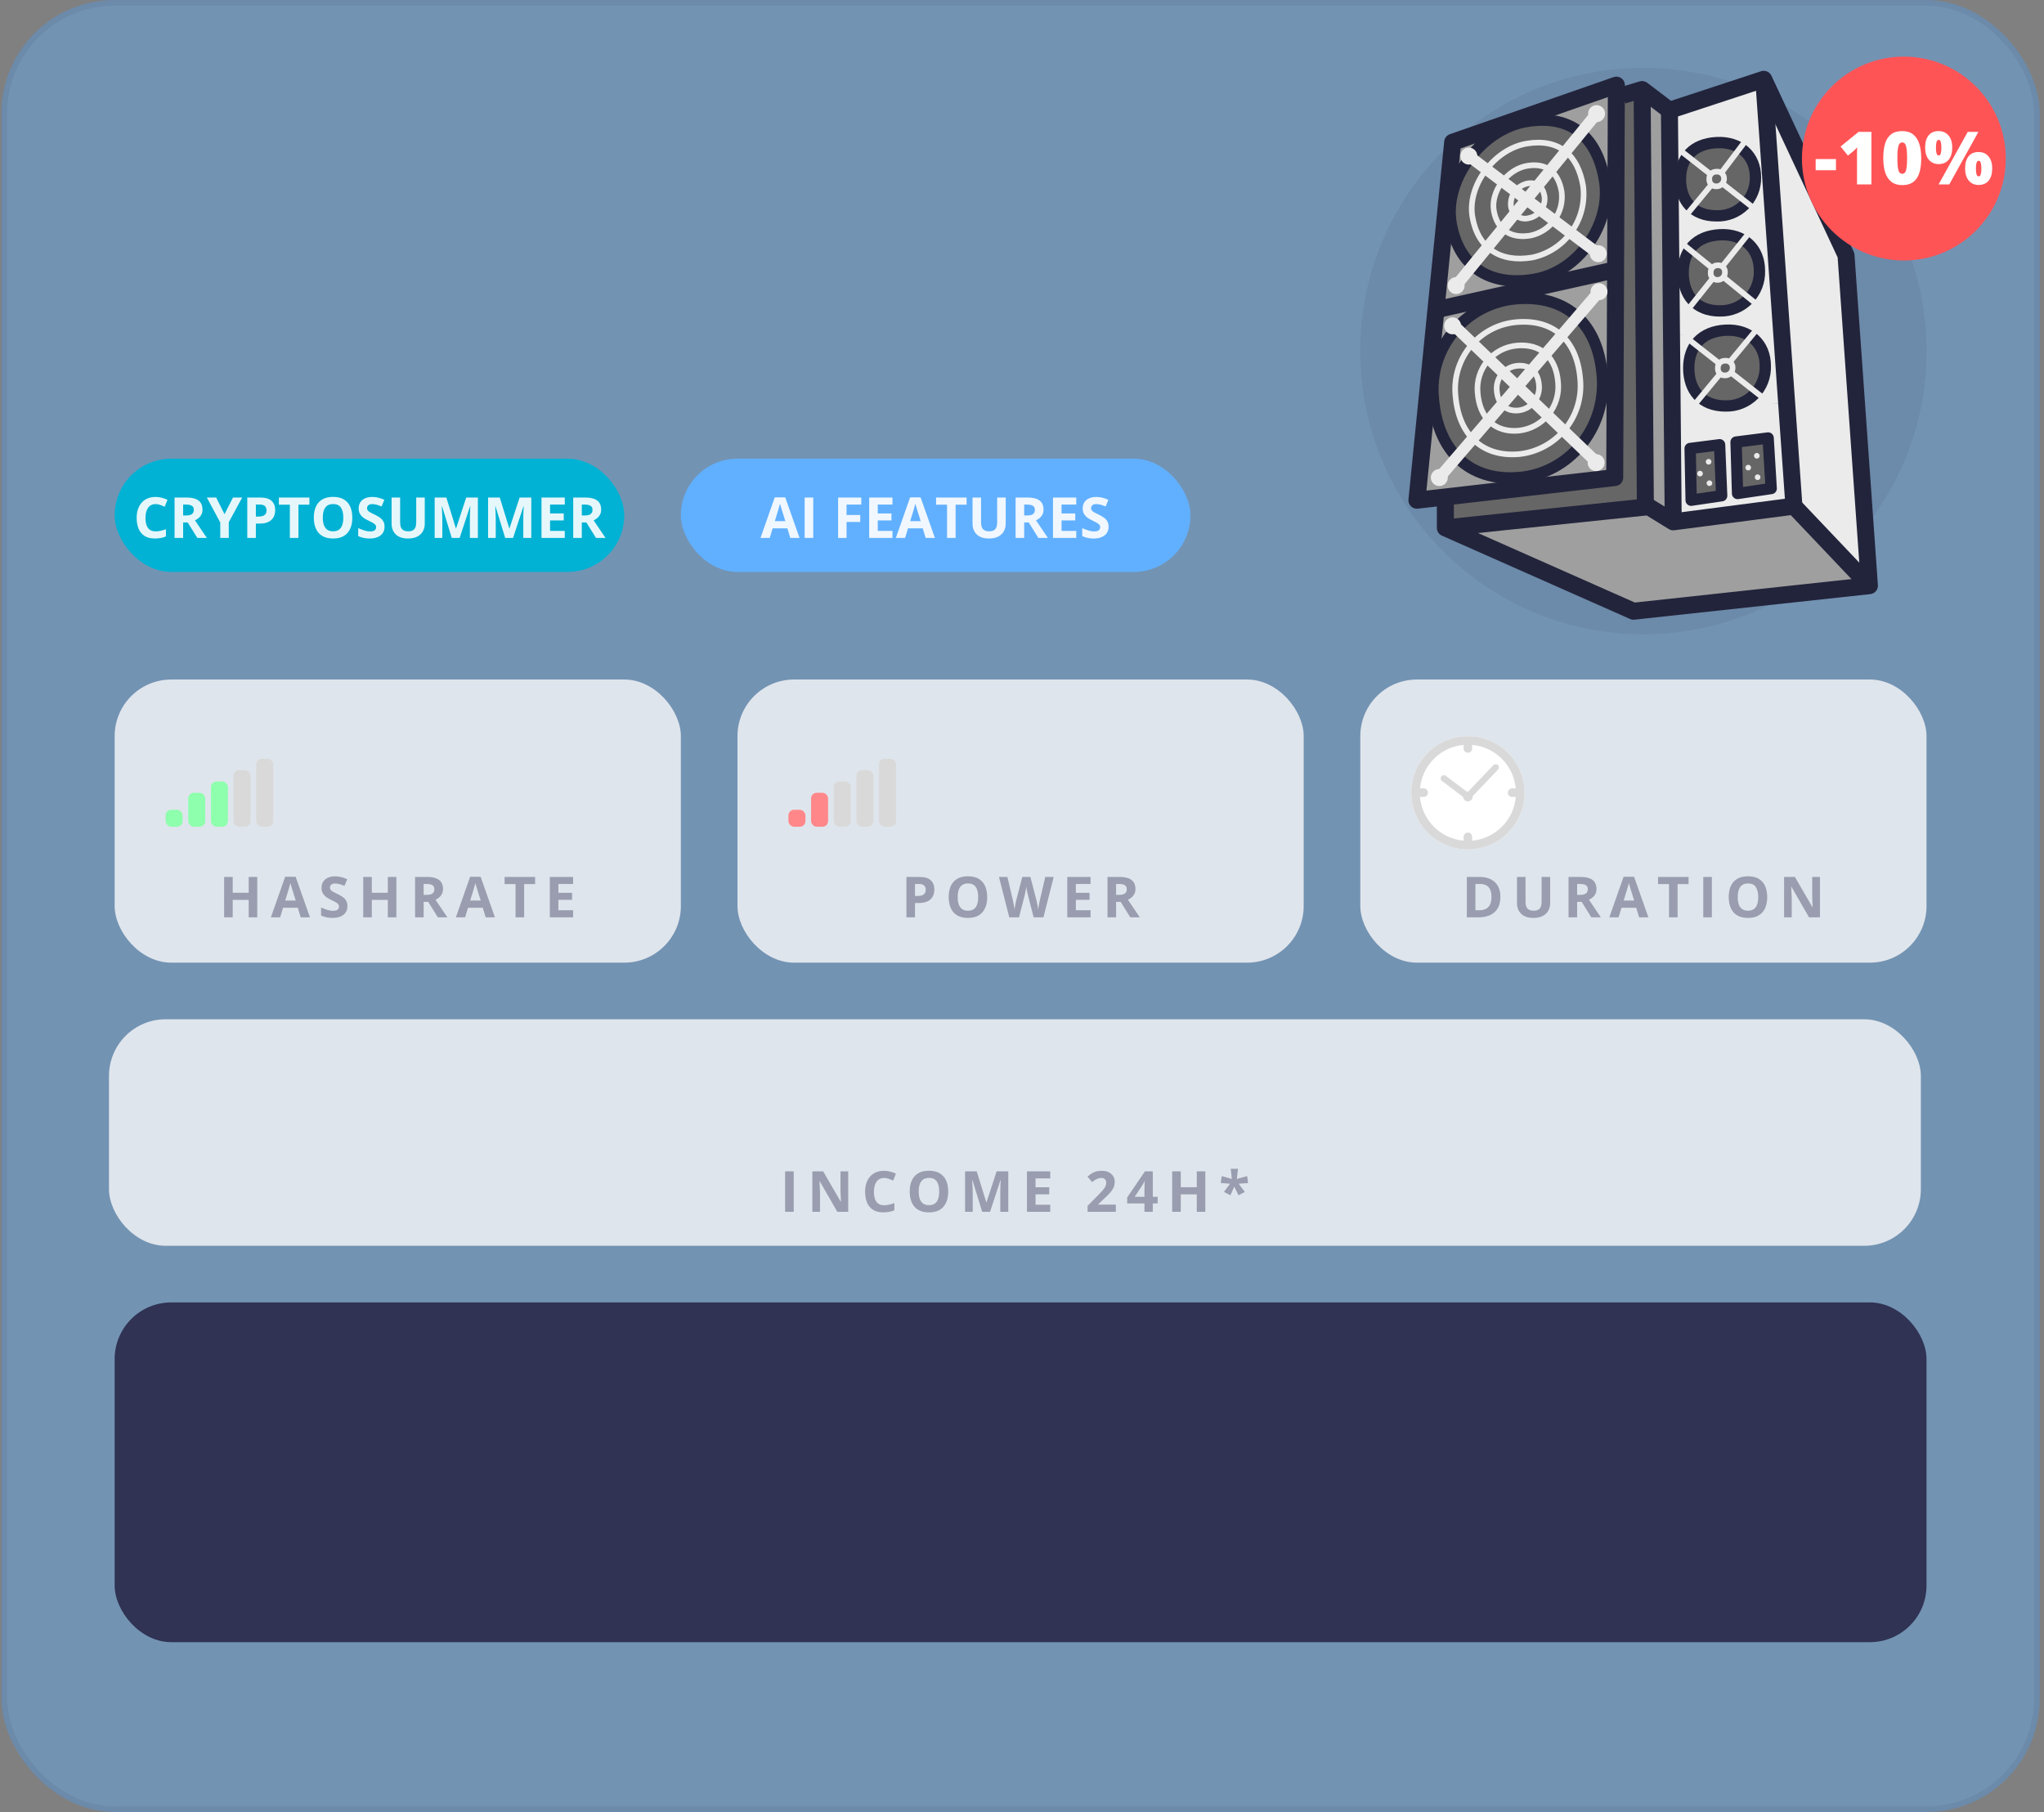 <?xml version="1.0" encoding="UTF-8"?> <svg xmlns="http://www.w3.org/2000/svg" width="361" height="320" viewBox="0 0 361 320" fill="none"><rect x="0" y="0" width="361" height="320" fill="#808080" stroke="none"/><g clip-path="url(#clip0_5241_281819)"><rect x="0.25" width="360" height="320" rx="20" fill="#61B0FF" fill-opacity="0.4"></rect><rect x="20.25" y="81" width="90" height="20" rx="10" fill="#01B2D4"></rect><path d="M27.486 89.019C27.197 89.019 26.939 89.076 26.715 89.189C26.494 89.3 26.306 89.461 26.153 89.673C26.004 89.884 25.89 90.14 25.811 90.439C25.733 90.739 25.694 91.076 25.694 91.45C25.694 91.955 25.756 92.386 25.88 92.744C26.007 93.099 26.202 93.371 26.466 93.56C26.73 93.745 27.07 93.838 27.486 93.838C27.776 93.838 28.066 93.805 28.355 93.74C28.648 93.675 28.966 93.582 29.308 93.462V94.731C28.992 94.862 28.681 94.954 28.375 95.01C28.069 95.068 27.726 95.098 27.345 95.098C26.609 95.098 26.004 94.946 25.528 94.644C25.056 94.338 24.706 93.911 24.479 93.364C24.251 92.814 24.137 92.173 24.137 91.44C24.137 90.9 24.21 90.405 24.356 89.956C24.503 89.507 24.718 89.118 25.001 88.789C25.284 88.46 25.634 88.206 26.051 88.027C26.467 87.848 26.946 87.759 27.486 87.759C27.841 87.759 28.196 87.804 28.551 87.895C28.909 87.983 29.251 88.106 29.576 88.262L29.088 89.492C28.821 89.365 28.552 89.255 28.282 89.16C28.012 89.066 27.747 89.019 27.486 89.019ZM32.911 87.861C33.559 87.861 34.093 87.939 34.513 88.096C34.936 88.252 35.25 88.488 35.455 88.804C35.66 89.12 35.763 89.518 35.763 90C35.763 90.326 35.701 90.61 35.577 90.855C35.453 91.099 35.291 91.305 35.089 91.475C34.887 91.644 34.669 91.782 34.435 91.89L36.534 95H34.855L33.15 92.261H32.345V95H30.831V87.861H32.911ZM32.804 89.102H32.345V91.03H32.833C33.334 91.03 33.692 90.947 33.907 90.781C34.125 90.612 34.234 90.365 34.234 90.039C34.234 89.701 34.117 89.46 33.883 89.316C33.652 89.173 33.292 89.102 32.804 89.102ZM39.654 90.801L41.144 87.861H42.774L40.406 92.222V95H38.902V92.27L36.534 87.861H38.175L39.654 90.801ZM45.953 87.861C46.874 87.861 47.547 88.06 47.97 88.457C48.393 88.851 48.605 89.394 48.605 90.088C48.605 90.4 48.557 90.7 48.463 90.986C48.368 91.269 48.214 91.522 47.999 91.743C47.787 91.965 47.504 92.14 47.149 92.27C46.795 92.397 46.357 92.461 45.836 92.461H45.187V95H43.673V87.861H45.953ZM45.875 89.102H45.187V91.221H45.685C45.968 91.221 46.214 91.183 46.422 91.108C46.63 91.034 46.791 90.916 46.905 90.757C47.019 90.597 47.076 90.392 47.076 90.142C47.076 89.79 46.978 89.53 46.783 89.36C46.588 89.188 46.285 89.102 45.875 89.102ZM52.706 95H51.192V89.121H49.254V87.861H54.645V89.121H52.706V95ZM62.223 91.421C62.223 91.971 62.154 92.472 62.018 92.925C61.881 93.374 61.672 93.761 61.393 94.087C61.116 94.412 60.764 94.663 60.338 94.839C59.911 95.011 59.407 95.098 58.824 95.098C58.242 95.098 57.737 95.011 57.31 94.839C56.884 94.663 56.531 94.412 56.251 94.087C55.974 93.761 55.768 93.372 55.631 92.92C55.494 92.467 55.426 91.965 55.426 91.411C55.426 90.672 55.546 90.029 55.787 89.482C56.031 88.932 56.406 88.506 56.91 88.203C57.415 87.9 58.056 87.749 58.834 87.749C59.609 87.749 60.245 87.9 60.743 88.203C61.245 88.506 61.616 88.932 61.856 89.482C62.101 90.033 62.223 90.679 62.223 91.421ZM57.013 91.421C57.013 91.919 57.075 92.349 57.198 92.71C57.325 93.068 57.522 93.345 57.789 93.54C58.056 93.732 58.401 93.828 58.824 93.828C59.254 93.828 59.602 93.732 59.869 93.54C60.136 93.345 60.33 93.068 60.45 92.71C60.574 92.349 60.636 91.919 60.636 91.421C60.636 90.672 60.496 90.083 60.216 89.653C59.936 89.224 59.475 89.009 58.834 89.009C58.408 89.009 58.059 89.106 57.789 89.302C57.522 89.494 57.325 89.77 57.198 90.132C57.075 90.49 57.013 90.92 57.013 91.421ZM67.916 93.018C67.916 93.441 67.814 93.809 67.608 94.121C67.403 94.434 67.104 94.674 66.71 94.844C66.319 95.013 65.844 95.098 65.284 95.098C65.037 95.098 64.794 95.081 64.557 95.049C64.322 95.016 64.096 94.969 63.878 94.907C63.663 94.842 63.458 94.762 63.263 94.668V93.262C63.601 93.412 63.953 93.546 64.317 93.667C64.682 93.787 65.043 93.848 65.401 93.848C65.649 93.848 65.847 93.815 65.997 93.75C66.15 93.685 66.261 93.595 66.329 93.481C66.397 93.368 66.432 93.237 66.432 93.091C66.432 92.912 66.371 92.759 66.251 92.632C66.13 92.505 65.965 92.386 65.753 92.275C65.545 92.165 65.309 92.046 65.045 91.919C64.879 91.841 64.698 91.746 64.503 91.636C64.308 91.522 64.122 91.383 63.946 91.221C63.77 91.058 63.626 90.861 63.512 90.63C63.401 90.395 63.346 90.116 63.346 89.79C63.346 89.364 63.443 88.999 63.639 88.696C63.834 88.394 64.112 88.162 64.474 88.003C64.838 87.84 65.268 87.759 65.763 87.759C66.134 87.759 66.487 87.803 66.822 87.891C67.161 87.975 67.514 88.099 67.882 88.262L67.394 89.439C67.065 89.305 66.77 89.203 66.51 89.131C66.249 89.056 65.984 89.019 65.714 89.019C65.525 89.019 65.364 89.049 65.231 89.111C65.097 89.17 64.996 89.255 64.928 89.365C64.859 89.473 64.825 89.598 64.825 89.741C64.825 89.91 64.874 90.054 64.972 90.171C65.073 90.285 65.222 90.395 65.421 90.503C65.623 90.61 65.873 90.736 66.173 90.879C66.537 91.051 66.848 91.232 67.106 91.421C67.366 91.606 67.566 91.826 67.706 92.08C67.846 92.331 67.916 92.643 67.916 93.018ZM75.02 87.861V92.481C75.02 92.972 74.912 93.416 74.693 93.814C74.478 94.207 74.151 94.52 73.712 94.751C73.276 94.982 72.726 95.098 72.061 95.098C71.118 95.098 70.398 94.857 69.903 94.375C69.409 93.893 69.161 93.255 69.161 92.461V87.861H70.67V92.231C70.67 92.821 70.79 93.234 71.031 93.472C71.272 93.709 71.629 93.828 72.101 93.828C72.433 93.828 72.701 93.771 72.906 93.657C73.115 93.543 73.268 93.368 73.365 93.13C73.463 92.892 73.512 92.59 73.512 92.222V87.861H75.02ZM79.791 95L78.072 89.399H78.028C78.035 89.533 78.045 89.735 78.058 90.005C78.074 90.272 78.088 90.557 78.102 90.859C78.115 91.162 78.121 91.436 78.121 91.68V95H76.769V87.861H78.829L80.519 93.32H80.548L82.34 87.861H84.4V95H82.989V91.621C82.989 91.397 82.993 91.138 82.999 90.845C83.009 90.552 83.02 90.273 83.033 90.01C83.046 89.743 83.056 89.543 83.062 89.409H83.019L81.178 95H79.791ZM89.225 95L87.506 89.399H87.462C87.468 89.533 87.478 89.735 87.491 90.005C87.507 90.272 87.522 90.557 87.535 90.859C87.548 91.162 87.555 91.436 87.555 91.68V95H86.202V87.861H88.263L89.952 93.32H89.981L91.773 87.861H93.834V95H92.423V91.621C92.423 91.397 92.426 91.138 92.433 90.845C92.442 90.552 92.454 90.273 92.467 90.01C92.48 89.743 92.49 89.543 92.496 89.409H92.452L90.611 95H89.225ZM99.747 95H95.636V87.861H99.747V89.102H97.149V90.669H99.566V91.909H97.149V93.75H99.747V95ZM103.321 87.861C103.969 87.861 104.503 87.939 104.923 88.096C105.346 88.252 105.66 88.488 105.865 88.804C106.07 89.12 106.173 89.518 106.173 90C106.173 90.326 106.111 90.61 105.987 90.855C105.864 91.099 105.701 91.305 105.499 91.475C105.297 91.644 105.079 91.782 104.845 91.89L106.944 95H105.265L103.561 92.261H102.755V95H101.241V87.861H103.321ZM103.214 89.102H102.755V91.03H103.243C103.744 91.03 104.103 90.947 104.317 90.781C104.535 90.612 104.645 90.365 104.645 90.039C104.645 89.701 104.527 89.46 104.293 89.316C104.062 89.173 103.702 89.102 103.214 89.102Z" fill="white" fill-opacity="0.9"></path><rect x="120.25" y="81" width="90" height="20" rx="10" fill="#61B0FF"></rect><path d="M139.581 95L139.063 93.301H136.461L135.943 95H134.312L136.832 87.832H138.683L141.212 95H139.581ZM138.702 92.031L138.185 90.371C138.152 90.26 138.108 90.119 138.053 89.946C138.001 89.77 137.947 89.593 137.892 89.414C137.84 89.232 137.797 89.074 137.765 88.94C137.732 89.074 137.687 89.24 137.628 89.439C137.573 89.634 137.519 89.819 137.467 89.995C137.415 90.171 137.377 90.296 137.354 90.371L136.842 92.031H138.702ZM142.115 95V87.861H143.629V95H142.115ZM149.513 95H148.023V87.861H152.115V89.102H149.513V90.942H151.935V92.178H149.513V95ZM157.623 95H153.512V87.861H157.623V89.102H155.025V90.669H157.442V91.909H155.025V93.75H157.623V95ZM163.487 95L162.97 93.301H160.367L159.85 95H158.219L160.738 87.832H162.589L165.118 95H163.487ZM162.608 92.031L162.091 90.371C162.058 90.26 162.014 90.119 161.959 89.946C161.907 89.77 161.853 89.593 161.798 89.414C161.746 89.232 161.703 89.074 161.671 88.94C161.638 89.074 161.593 89.24 161.534 89.439C161.479 89.634 161.425 89.819 161.373 89.995C161.321 90.171 161.284 90.296 161.261 90.371L160.748 92.031H162.608ZM168.775 95H167.262V89.121H165.323V87.861H170.714V89.121H168.775V95ZM177.623 87.861V92.481C177.623 92.972 177.514 93.416 177.296 93.814C177.081 94.207 176.754 94.52 176.314 94.751C175.878 94.982 175.328 95.098 174.664 95.098C173.72 95.098 173.001 94.857 172.506 94.375C172.011 93.893 171.764 93.255 171.764 92.461V87.861H173.272V92.231C173.272 92.821 173.393 93.234 173.634 93.472C173.875 93.709 174.231 93.828 174.703 93.828C175.035 93.828 175.304 93.771 175.509 93.657C175.717 93.543 175.87 93.368 175.968 93.13C176.065 92.892 176.114 92.59 176.114 92.222V87.861H177.623ZM181.451 87.861C182.099 87.861 182.633 87.939 183.053 88.096C183.476 88.252 183.79 88.488 183.995 88.804C184.2 89.12 184.303 89.518 184.303 90C184.303 90.326 184.241 90.61 184.117 90.855C183.993 91.099 183.831 91.305 183.629 91.475C183.427 91.644 183.209 91.782 182.975 91.89L185.074 95H183.395L181.69 92.261H180.885V95H179.371V87.861H181.451ZM181.344 89.102H180.885V91.03H181.373C181.874 91.03 182.232 90.947 182.447 90.781C182.665 90.612 182.774 90.365 182.774 90.039C182.774 89.701 182.657 89.46 182.423 89.316C182.192 89.173 181.832 89.102 181.344 89.102ZM190.084 95H185.973V87.861H190.084V89.102H187.486V90.669H189.903V91.909H187.486V93.75H190.084V95ZM195.792 93.018C195.792 93.441 195.689 93.809 195.484 94.121C195.279 94.434 194.98 94.674 194.586 94.844C194.195 95.013 193.72 95.098 193.16 95.098C192.913 95.098 192.67 95.081 192.433 95.049C192.198 95.016 191.972 94.969 191.754 94.907C191.539 94.842 191.334 94.762 191.139 94.668V93.262C191.477 93.412 191.829 93.546 192.193 93.667C192.558 93.787 192.919 93.848 193.277 93.848C193.525 93.848 193.723 93.815 193.873 93.75C194.026 93.685 194.137 93.595 194.205 93.481C194.273 93.368 194.308 93.237 194.308 93.091C194.308 92.912 194.247 92.759 194.127 92.632C194.007 92.505 193.84 92.386 193.629 92.275C193.421 92.165 193.185 92.046 192.921 91.919C192.755 91.841 192.574 91.746 192.379 91.636C192.184 91.522 191.998 91.383 191.822 91.221C191.646 91.058 191.502 90.861 191.388 90.63C191.277 90.395 191.222 90.116 191.222 89.79C191.222 89.364 191.319 88.999 191.515 88.696C191.71 88.394 191.988 88.162 192.35 88.003C192.714 87.84 193.144 87.759 193.639 87.759C194.01 87.759 194.363 87.803 194.698 87.891C195.037 87.975 195.39 88.099 195.758 88.262L195.27 89.439C194.941 89.305 194.646 89.203 194.386 89.131C194.125 89.056 193.86 89.019 193.59 89.019C193.401 89.019 193.24 89.049 193.106 89.111C192.973 89.17 192.872 89.255 192.804 89.365C192.735 89.473 192.701 89.598 192.701 89.741C192.701 89.91 192.75 90.054 192.848 90.171C192.949 90.285 193.098 90.395 193.297 90.503C193.499 90.61 193.749 90.736 194.049 90.879C194.413 91.051 194.724 91.232 194.981 91.421C195.242 91.606 195.442 91.826 195.582 92.08C195.722 92.331 195.792 92.643 195.792 93.018Z" fill="white" fill-opacity="0.9"></path><rect x="20.25" y="120" width="100" height="50" rx="10" fill="#FAFAFA" fill-opacity="0.8"></rect><rect x="29.25" y="143" width="3" height="3" rx="1" fill="#8EFFAD"></rect><rect x="33.25" y="140" width="3" height="6" rx="1" fill="#8EFFAD"></rect><rect x="37.25" y="138" width="3" height="8" rx="1" fill="#8EFFAD"></rect><rect x="41.25" y="136" width="3" height="10" rx="1" fill="#D9D9D9"></rect><rect x="45.25" y="134" width="3" height="12" rx="1" fill="#D9D9D9"></rect><path d="M45.435 162H43.926V158.919H41.099V162H39.585V154.861H41.099V157.659H43.926V154.861H45.435V162ZM53.111 162L52.594 160.301H49.991L49.474 162H47.843L50.362 154.832H52.213L54.742 162H53.111ZM52.232 159.031L51.715 157.371C51.682 157.26 51.638 157.119 51.583 156.946C51.531 156.771 51.477 156.593 51.422 156.414C51.37 156.232 51.328 156.074 51.295 155.94C51.262 156.074 51.217 156.24 51.158 156.438C51.103 156.634 51.049 156.819 50.997 156.995C50.945 157.171 50.908 157.296 50.885 157.371L50.372 159.031H52.232ZM61.359 160.018C61.359 160.441 61.257 160.809 61.052 161.121C60.847 161.434 60.547 161.674 60.153 161.844C59.763 162.013 59.287 162.098 58.727 162.098C58.48 162.098 58.238 162.081 58 162.049C57.766 162.016 57.539 161.969 57.321 161.907C57.106 161.842 56.901 161.762 56.706 161.668V160.262C57.045 160.411 57.396 160.547 57.761 160.667C58.125 160.787 58.487 160.848 58.845 160.848C59.092 160.848 59.291 160.815 59.44 160.75C59.593 160.685 59.704 160.595 59.773 160.481C59.841 160.368 59.875 160.237 59.875 160.091C59.875 159.912 59.815 159.759 59.694 159.632C59.574 159.505 59.408 159.386 59.196 159.275C58.988 159.165 58.752 159.046 58.488 158.919C58.322 158.841 58.142 158.746 57.946 158.636C57.751 158.522 57.565 158.383 57.39 158.221C57.214 158.058 57.069 157.861 56.955 157.63C56.844 157.396 56.789 157.116 56.789 156.79C56.789 156.364 56.887 155.999 57.082 155.696C57.277 155.394 57.556 155.162 57.917 155.003C58.282 154.84 58.711 154.759 59.206 154.759C59.577 154.759 59.93 154.803 60.266 154.891C60.604 154.975 60.957 155.099 61.325 155.262L60.837 156.438C60.508 156.305 60.214 156.202 59.953 156.131C59.693 156.056 59.427 156.019 59.157 156.019C58.968 156.019 58.807 156.049 58.674 156.111C58.54 156.17 58.44 156.255 58.371 156.365C58.303 156.473 58.269 156.598 58.269 156.741C58.269 156.91 58.317 157.054 58.415 157.171C58.516 157.285 58.666 157.396 58.864 157.503C59.066 157.61 59.317 157.736 59.616 157.879C59.981 158.051 60.292 158.232 60.549 158.421C60.809 158.606 61.009 158.826 61.149 159.08C61.289 159.331 61.359 159.643 61.359 160.018ZM70.003 162H68.494V158.919H65.667V162H64.153V154.861H65.667V157.659H68.494V154.861H70.003V162ZM75.39 154.861C76.037 154.861 76.571 154.939 76.991 155.096C77.414 155.252 77.728 155.488 77.934 155.804C78.139 156.119 78.241 156.518 78.241 157C78.241 157.326 78.179 157.61 78.056 157.854C77.932 158.099 77.769 158.305 77.567 158.475C77.366 158.644 77.147 158.782 76.913 158.89L79.013 162H77.333L75.629 159.261H74.823V162H73.31V154.861H75.39ZM75.282 156.102H74.823V158.03H75.311C75.813 158.03 76.171 157.947 76.386 157.781C76.604 157.612 76.713 157.365 76.713 157.039C76.713 156.701 76.596 156.46 76.361 156.316C76.13 156.173 75.77 156.102 75.282 156.102ZM85.781 162L85.264 160.301H82.661L82.144 162H80.513L83.032 154.832H84.883L87.412 162H85.781ZM84.902 159.031L84.385 157.371C84.352 157.26 84.308 157.119 84.253 156.946C84.201 156.771 84.147 156.593 84.092 156.414C84.04 156.232 83.997 156.074 83.965 155.94C83.932 156.074 83.887 156.24 83.828 156.438C83.773 156.634 83.719 156.819 83.667 156.995C83.615 157.171 83.578 157.296 83.555 157.371L83.042 159.031H84.902ZM92.569 162H91.056V156.121H89.117V154.861H94.508V156.121H92.569V162ZM101.218 162H97.106V154.861H101.218V156.102H98.62V157.669H101.037V158.909H98.62V160.75H101.218V162Z" fill="#303353" fill-opacity="0.4"></path><rect x="130.25" y="120" width="100" height="50" rx="10" fill="#FAFAFA" fill-opacity="0.8"></rect><rect x="139.25" y="143" width="3" height="3" rx="1" fill="#FF8789"></rect><rect x="143.25" y="140" width="3" height="6" rx="1" fill="#FF8789"></rect><rect x="147.25" y="138" width="3" height="8" rx="1" fill="#D9D9D9"></rect><rect x="151.25" y="136" width="3" height="10" rx="1" fill="#D9D9D9"></rect><rect x="155.25" y="134" width="3" height="12" rx="1" fill="#D9D9D9"></rect><path d="M162.372 154.861C163.293 154.861 163.965 155.06 164.389 155.457C164.812 155.851 165.023 156.395 165.023 157.088C165.023 157.4 164.976 157.7 164.882 157.986C164.787 158.27 164.633 158.522 164.418 158.743C164.206 158.965 163.923 159.14 163.568 159.271C163.214 159.397 162.776 159.461 162.255 159.461H161.605V162H160.092V154.861H162.372ZM162.294 156.102H161.605V158.221H162.104C162.387 158.221 162.632 158.183 162.841 158.108C163.049 158.034 163.21 157.916 163.324 157.757C163.438 157.597 163.495 157.392 163.495 157.142C163.495 156.79 163.397 156.53 163.202 156.36C163.007 156.188 162.704 156.102 162.294 156.102ZM174.351 158.421C174.351 158.971 174.282 159.472 174.146 159.925C174.009 160.374 173.8 160.761 173.521 161.087C173.244 161.412 172.892 161.663 172.466 161.839C172.039 162.011 171.535 162.098 170.952 162.098C170.369 162.098 169.865 162.011 169.438 161.839C169.012 161.663 168.659 161.412 168.379 161.087C168.102 160.761 167.896 160.372 167.759 159.92C167.622 159.467 167.554 158.965 167.554 158.411C167.554 157.672 167.674 157.029 167.915 156.482C168.159 155.932 168.534 155.506 169.038 155.203C169.543 154.9 170.184 154.749 170.962 154.749C171.737 154.749 172.373 154.9 172.871 155.203C173.372 155.506 173.743 155.932 173.984 156.482C174.229 157.033 174.351 157.679 174.351 158.421ZM169.141 158.421C169.141 158.919 169.202 159.349 169.326 159.71C169.453 160.068 169.65 160.345 169.917 160.54C170.184 160.732 170.529 160.828 170.952 160.828C171.382 160.828 171.73 160.732 171.997 160.54C172.264 160.345 172.458 160.068 172.578 159.71C172.702 159.349 172.764 158.919 172.764 158.421C172.764 157.672 172.624 157.083 172.344 156.653C172.064 156.224 171.603 156.009 170.962 156.009C170.535 156.009 170.187 156.106 169.917 156.302C169.65 156.494 169.453 156.771 169.326 157.132C169.202 157.49 169.141 157.92 169.141 158.421ZM186.1 154.861L184.283 162H182.56L181.593 158.25C181.573 158.178 181.547 158.069 181.515 157.923C181.482 157.776 181.448 157.617 181.412 157.444C181.376 157.269 181.344 157.104 181.314 156.951C181.288 156.795 181.271 156.671 181.261 156.58C181.251 156.671 181.231 156.793 181.202 156.946C181.176 157.099 181.145 157.262 181.109 157.435C181.077 157.607 181.044 157.768 181.012 157.918C180.979 158.068 180.953 158.182 180.934 158.26L179.972 162H178.253L176.432 154.861H177.921L178.834 158.758C178.86 158.875 178.889 159.015 178.922 159.178C178.958 159.34 178.992 159.511 179.024 159.69C179.06 159.866 179.091 160.037 179.117 160.203C179.146 160.366 179.168 160.507 179.181 160.628C179.197 160.504 179.218 160.361 179.244 160.198C179.27 160.032 179.298 159.865 179.327 159.695C179.36 159.523 179.392 159.363 179.425 159.217C179.457 159.07 179.487 158.951 179.513 158.86L180.553 154.861H181.983L183.023 158.86C183.046 158.948 183.072 159.067 183.102 159.217C183.134 159.363 183.167 159.523 183.199 159.695C183.232 159.868 183.261 160.037 183.287 160.203C183.316 160.366 183.338 160.507 183.351 160.628C183.373 160.465 183.404 160.268 183.443 160.037C183.486 159.803 183.53 159.57 183.575 159.339C183.624 159.108 183.666 158.914 183.702 158.758L184.61 154.861H186.1ZM192.609 162H188.498V154.861H192.609V156.102H190.012V157.669H192.429V158.909H190.012V160.75H192.609V162ZM197.684 154.861C198.331 154.861 198.865 154.939 199.285 155.096C199.708 155.252 200.022 155.488 200.228 155.804C200.433 156.119 200.535 156.518 200.535 157C200.535 157.326 200.473 157.61 200.35 157.854C200.226 158.099 200.063 158.305 199.861 158.475C199.66 158.644 199.441 158.782 199.207 158.89L201.307 162H199.627L197.923 159.261H197.117V162H195.604V154.861H197.684ZM197.576 156.102H197.117V158.03H197.605C198.107 158.03 198.465 157.947 198.68 157.781C198.898 157.612 199.007 157.365 199.007 157.039C199.007 156.701 198.89 156.46 198.655 156.316C198.424 156.173 198.064 156.102 197.576 156.102Z" fill="#303353" fill-opacity="0.4"></path><rect x="240.25" y="120" width="100" height="50" rx="10" fill="#FAFAFA" fill-opacity="0.8"></rect><path d="M264.99 158.362C264.99 159.166 264.836 159.839 264.526 160.379C264.22 160.916 263.776 161.321 263.193 161.595C262.611 161.865 261.909 162 261.089 162H259.067V154.861H261.309C262.057 154.861 262.707 154.995 263.257 155.262C263.807 155.525 264.233 155.918 264.536 156.438C264.839 156.956 264.99 157.597 264.99 158.362ZM263.418 158.401C263.418 157.874 263.34 157.441 263.184 157.103C263.031 156.761 262.803 156.508 262.5 156.346C262.201 156.183 261.829 156.102 261.387 156.102H260.581V160.75H261.23C261.969 160.75 262.518 160.553 262.876 160.159C263.237 159.765 263.418 159.179 263.418 158.401ZM273.78 154.861V159.48C273.78 159.972 273.671 160.416 273.453 160.813C273.238 161.207 272.911 161.52 272.472 161.751C272.035 161.982 271.485 162.098 270.821 162.098C269.877 162.098 269.158 161.857 268.663 161.375C268.168 160.893 267.921 160.255 267.921 159.461V154.861H269.43V159.231C269.43 159.821 269.55 160.234 269.791 160.472C270.032 160.709 270.388 160.828 270.86 160.828C271.192 160.828 271.461 160.771 271.666 160.657C271.874 160.543 272.027 160.368 272.125 160.13C272.223 159.892 272.271 159.59 272.271 159.222V154.861H273.78ZM279.108 154.861C279.756 154.861 280.29 154.939 280.71 155.096C281.133 155.252 281.447 155.488 281.652 155.804C281.857 156.119 281.96 156.518 281.96 157C281.96 157.326 281.898 157.61 281.774 157.854C281.651 158.099 281.488 158.305 281.286 158.475C281.084 158.644 280.866 158.782 280.632 158.89L282.731 162H281.052L279.348 159.261H278.542V162H277.028V154.861H279.108ZM279.001 156.102H278.542V158.03H279.03C279.532 158.03 279.89 157.947 280.104 157.781C280.323 157.612 280.432 157.365 280.432 157.039C280.432 156.701 280.314 156.46 280.08 156.316C279.849 156.173 279.489 156.102 279.001 156.102ZM289.5 162L288.982 160.301H286.38L285.862 162H284.231L286.751 154.832H288.602L291.131 162H289.5ZM288.621 159.031L288.104 157.371C288.071 157.26 288.027 157.119 287.972 156.946C287.92 156.771 287.866 156.593 287.811 156.414C287.758 156.232 287.716 156.074 287.684 155.94C287.651 156.074 287.605 156.24 287.547 156.438C287.492 156.634 287.438 156.819 287.386 156.995C287.334 157.171 287.296 157.296 287.273 157.371L286.761 159.031H288.621ZM296.288 162H294.774V156.121H292.836V154.861H298.227V156.121H296.288V162ZM300.825 162V154.861H302.339V162H300.825ZM312.115 158.421C312.115 158.971 312.047 159.472 311.91 159.925C311.773 160.374 311.565 160.761 311.285 161.087C311.008 161.412 310.657 161.663 310.23 161.839C309.804 162.011 309.299 162.098 308.717 162.098C308.134 162.098 307.63 162.011 307.203 161.839C306.777 161.663 306.424 161.412 306.144 161.087C305.867 160.761 305.66 160.372 305.523 159.92C305.387 159.467 305.318 158.965 305.318 158.411C305.318 157.672 305.439 157.029 305.68 156.482C305.924 155.932 306.298 155.506 306.803 155.203C307.307 154.9 307.949 154.749 308.727 154.749C309.501 154.749 310.138 154.9 310.636 155.203C311.137 155.506 311.508 155.932 311.749 156.482C311.993 157.033 312.115 157.679 312.115 158.421ZM306.905 158.421C306.905 158.919 306.967 159.349 307.091 159.71C307.218 160.068 307.415 160.345 307.682 160.54C307.949 160.732 308.294 160.828 308.717 160.828C309.146 160.828 309.495 160.732 309.762 160.54C310.029 160.345 310.222 160.068 310.343 159.71C310.466 159.349 310.528 158.919 310.528 158.421C310.528 157.672 310.388 157.083 310.108 156.653C309.828 156.224 309.368 156.009 308.727 156.009C308.3 156.009 307.952 156.106 307.682 156.302C307.415 156.494 307.218 156.771 307.091 157.132C306.967 157.49 306.905 157.92 306.905 158.421ZM321.428 162H319.504L316.398 156.6H316.354C316.368 156.824 316.379 157.05 316.389 157.278C316.398 157.506 316.408 157.734 316.418 157.962C316.428 158.187 316.438 158.413 316.447 158.641V162H315.095V154.861H317.004L320.104 160.208H320.139C320.132 159.987 320.124 159.767 320.114 159.549C320.104 159.331 320.095 159.113 320.085 158.895C320.078 158.676 320.072 158.458 320.065 158.24V154.861H321.428V162Z" fill="#303353" fill-opacity="0.4"></path><circle cx="259.251" cy="140" r="10" fill="white"></circle><path d="M259.251 130C253.726 130 249.25 134.476 249.25 140.001C249.25 145.526 253.726 150.002 259.251 150.002C264.776 150.002 269.252 145.524 269.252 140.001C269.252 134.478 264.774 130 259.251 130ZM260.004 148.456V147.784C260.004 147.366 259.667 147.029 259.249 147.029C258.832 147.029 258.494 147.366 258.494 147.784V148.456C254.406 148.094 251.143 144.823 250.792 140.733H251.441C251.859 140.733 252.196 140.395 252.196 139.978C252.196 139.56 251.859 139.223 251.441 139.223H250.795C251.168 135.152 254.424 131.906 258.496 131.545V132.17C258.496 132.588 258.833 132.925 259.251 132.925C259.668 132.925 260.006 132.588 260.006 132.17V131.545C264.078 131.906 267.333 135.154 267.705 139.223H267.059C266.641 139.223 266.304 139.56 266.304 139.978C266.304 140.395 266.641 140.733 267.059 140.733H267.708C267.357 144.825 264.094 148.094 260.006 148.456H260.004Z" fill="#D9D9D9"></path><path d="M263.746 135.129L259.276 139.814C259.276 139.814 259.26 139.814 259.251 139.814C259.196 139.814 259.14 139.819 259.087 139.83L255.346 137.003C255.098 136.817 254.743 136.864 254.554 137.116C254.365 137.364 254.415 137.72 254.664 137.908L258.405 140.735C258.441 141.17 258.807 141.513 259.251 141.513C259.72 141.513 260.1 141.133 260.1 140.663C260.1 140.64 260.1 140.619 260.097 140.597L264.567 135.913C264.783 135.686 264.774 135.329 264.548 135.111C264.323 134.895 263.964 134.904 263.746 135.131V135.129Z" fill="#D9D9D9"></path><rect x="19.25" y="180" width="320" height="40" rx="10" fill="#FAFAFA" fill-opacity="0.8"></rect><path d="M138.664 214V206.861H140.178V214H138.664ZM149.808 214H147.884L144.778 208.6H144.734C144.747 208.824 144.759 209.05 144.769 209.278C144.778 209.506 144.788 209.734 144.798 209.962C144.808 210.187 144.817 210.413 144.827 210.641V214H143.475V206.861H145.384L148.484 212.208H148.519C148.512 211.987 148.504 211.767 148.494 211.549C148.484 211.331 148.475 211.113 148.465 210.895C148.458 210.676 148.452 210.458 148.445 210.24V206.861H149.808V214ZM156.142 208.019C155.852 208.019 155.595 208.076 155.37 208.189C155.149 208.3 154.962 208.461 154.809 208.673C154.659 208.884 154.545 209.14 154.467 209.439C154.389 209.739 154.35 210.076 154.35 210.45C154.35 210.955 154.411 211.386 154.535 211.744C154.662 212.099 154.857 212.371 155.121 212.56C155.385 212.745 155.725 212.838 156.142 212.838C156.431 212.838 156.721 212.805 157.011 212.74C157.304 212.675 157.621 212.582 157.963 212.462V213.731C157.647 213.862 157.336 213.954 157.03 214.01C156.724 214.068 156.381 214.098 156 214.098C155.264 214.098 154.659 213.946 154.184 213.644C153.712 213.338 153.362 212.911 153.134 212.364C152.906 211.814 152.792 211.173 152.792 210.44C152.792 209.9 152.865 209.405 153.012 208.956C153.158 208.507 153.373 208.118 153.656 207.789C153.939 207.46 154.289 207.206 154.706 207.027C155.123 206.848 155.601 206.759 156.142 206.759C156.496 206.759 156.851 206.804 157.206 206.896C157.564 206.983 157.906 207.105 158.231 207.262L157.743 208.492C157.476 208.365 157.208 208.255 156.938 208.16C156.667 208.066 156.402 208.019 156.142 208.019ZM167.466 210.421C167.466 210.971 167.397 211.472 167.261 211.925C167.124 212.374 166.916 212.761 166.636 213.087C166.359 213.412 166.007 213.663 165.581 213.839C165.155 214.011 164.65 214.098 164.067 214.098C163.485 214.098 162.98 214.011 162.554 213.839C162.127 213.663 161.774 213.412 161.494 213.087C161.217 212.761 161.011 212.372 160.874 211.92C160.737 211.467 160.669 210.965 160.669 210.411C160.669 209.672 160.789 209.029 161.03 208.482C161.274 207.932 161.649 207.506 162.153 207.203C162.658 206.9 163.299 206.749 164.077 206.749C164.852 206.749 165.488 206.9 165.986 207.203C166.488 207.506 166.859 207.932 167.1 208.482C167.344 209.033 167.466 209.679 167.466 210.421ZM162.256 210.421C162.256 210.919 162.318 211.349 162.441 211.71C162.568 212.068 162.765 212.345 163.032 212.54C163.299 212.732 163.644 212.828 164.067 212.828C164.497 212.828 164.845 212.732 165.112 212.54C165.379 212.345 165.573 212.068 165.693 211.71C165.817 211.349 165.879 210.919 165.879 210.421C165.879 209.672 165.739 209.083 165.459 208.653C165.179 208.224 164.718 208.009 164.077 208.009C163.651 208.009 163.302 208.106 163.032 208.302C162.765 208.494 162.568 208.771 162.441 209.132C162.318 209.49 162.256 209.92 162.256 210.421ZM173.468 214L171.749 208.399H171.705C171.712 208.533 171.721 208.735 171.734 209.005C171.751 209.272 171.765 209.557 171.778 209.859C171.791 210.162 171.798 210.436 171.798 210.68V214H170.445V206.861H172.506L174.195 212.32H174.225L176.017 206.861H178.077V214H176.666V210.621C176.666 210.396 176.669 210.138 176.676 209.845C176.686 209.552 176.697 209.273 176.71 209.01C176.723 208.743 176.733 208.543 176.739 208.409H176.695L174.854 214H173.468ZM185.49 214H181.379V206.861H185.49V208.102H182.893V209.669H185.31V210.909H182.893V212.75H185.49V214ZM197.074 214H192.084V212.95L193.876 211.139C194.237 210.768 194.527 210.458 194.745 210.211C194.966 209.96 195.126 209.732 195.224 209.527C195.325 209.322 195.375 209.103 195.375 208.868C195.375 208.585 195.295 208.373 195.136 208.233C194.979 208.09 194.77 208.019 194.506 208.019C194.229 208.019 193.961 208.082 193.7 208.209C193.44 208.336 193.168 208.517 192.885 208.751L192.064 207.779C192.27 207.604 192.486 207.438 192.714 207.281C192.945 207.125 193.212 207 193.515 206.905C193.821 206.808 194.187 206.759 194.613 206.759C195.082 206.759 195.484 206.843 195.819 207.013C196.158 207.182 196.418 207.413 196.601 207.706C196.783 207.996 196.874 208.325 196.874 208.692C196.874 209.086 196.796 209.446 196.64 209.771C196.483 210.097 196.256 210.419 195.956 210.738C195.66 211.057 195.302 211.41 194.882 211.798L193.964 212.662V212.73H197.074V214ZM204.458 212.521H203.599V214H202.124V212.521H199.077V211.471L202.207 206.861H203.599V211.349H204.458V212.521ZM202.124 211.349V210.138C202.124 210.024 202.126 209.889 202.129 209.732C202.135 209.576 202.142 209.42 202.148 209.264C202.155 209.107 202.161 208.969 202.168 208.849C202.178 208.725 202.184 208.639 202.188 208.59H202.148C202.087 208.723 202.021 208.854 201.953 208.98C201.885 209.104 201.805 209.234 201.714 209.371L200.405 211.349H202.124ZM212.877 214H211.368V210.919H208.541V214H207.027V206.861H208.541V209.659H211.368V206.861H212.877V214ZM218.645 206.402L218.444 208.199L220.266 207.691L220.427 208.922L218.767 209.039L219.855 210.489L218.747 211.08L217.985 209.552L217.316 211.07L216.164 210.489L217.243 209.039L215.593 208.912L215.783 207.691L217.565 208.199L217.365 206.402H218.645Z" fill="#303353" fill-opacity="0.4"></path><rect x="20.25" y="230" width="320" height="60" rx="10" fill="#303353"></rect><circle cx="290.25" cy="62" r="50" fill="#303353" fill-opacity="0.1"></circle><path d="M257.323 80.709C254.953 78.289 253.503 74.729 253.153 70.299C253.076 69.3 253.08 68.297 253.163 67.299L252.363 67.219L250.25 88.339L255.2 87.769L268.46 86.249L268.24 84.339C263.633 84.709 259.923 83.389 257.323 80.709Z" fill="#9F9F9F"></path><path d="M279.013 78.804C277.671 80.391 276.029 81.698 274.181 82.649C272.333 83.6 270.315 84.176 268.243 84.344L268.463 86.254L285.183 84.344L285.333 47.664H285.163L271.933 50.614L253.613 54.704L252.363 67.224L253.163 67.304C253.476 63.818 254.915 60.529 257.263 57.934C260 54.91 263.796 53.055 267.863 52.754C272.343 52.394 275.983 53.534 278.583 55.974C281.093 58.304 282.633 61.854 282.993 66.404C283.179 68.631 282.923 70.873 282.24 73.001C281.557 75.129 280.46 77.101 279.013 78.804Z" fill="#9F9F9F"></path><path d="M260.073 46.88C257.979 44.881 256.637 42.222 256.273 39.35C256.098 38.266 256.067 37.163 256.183 36.07L255.473 36L253.613 54.703L271.933 50.613L271.613 49.203C271.393 49.253 271.173 49.293 270.943 49.333C266.393 50.103 262.673 49.21 260.073 46.88Z" fill="#9F9F9F"></path><path d="M255.203 87.77L255.273 88.35V93.221L290.643 89.55L290.603 89.171L290.023 15.81L286.633 16.82H285.463L285.333 47.66L285.183 84.341L268.463 86.251L255.203 87.77Z" fill="#666666"></path><path d="M255.273 93.219L288.503 107.939L330.173 103.419L316.833 89.379L295.513 92.159L291.173 89.489L290.643 89.549L255.273 93.219Z" fill="#9F9F9F"></path><path d="M259.683 27.77C261.679 25.107 264.417 23.093 267.553 21.98L267.333 21.35L256.563 25.11L255.473 36.003L256.183 36.073C256.567 33.036 257.778 30.164 259.683 27.77Z" fill="#9F9F9F"></path><path d="M279.193 23.489C281.373 25.309 282.763 28.179 283.383 31.859C283.666 33.88 283.542 35.936 283.019 37.908C282.495 39.879 281.582 41.726 280.333 43.339C278.223 46.275 275.128 48.354 271.613 49.199L271.933 50.609L285.163 47.659H285.333L285.463 16.819L285.473 15.029L267.333 21.349L267.553 21.979C268.207 21.751 268.879 21.58 269.563 21.469C273.673 20.779 276.873 21.539 279.193 23.489Z" fill="#9F9F9F"></path><path d="M290.023 15.81L290.603 89.171L290.643 89.55L291.173 89.49L295.513 92.16L295.213 59.191L294.953 31.671L294.843 19.48L290.023 15.81Z" fill="#9F9F9F"></path><path d="M307.323 26.141C308.096 26.62 308.743 27.279 309.209 28.06C309.676 28.841 309.948 29.723 310.003 30.631L312.663 30.441L311.503 14.004L294.843 19.484L294.953 31.674L296.793 31.654C296.742 30.192 297.174 28.755 298.023 27.564C298.645 26.812 299.428 26.209 300.314 25.798C301.2 25.388 302.167 25.182 303.143 25.194C304.6 25.074 306.06 25.404 307.323 26.141Z" fill="#EBEBEB"></path><path d="M303.723 54.91C304.705 54.933 305.681 54.744 306.584 54.356C307.486 53.967 308.295 53.389 308.953 52.66C310.134 51.319 310.773 49.586 310.743 47.8C310.792 46.728 310.555 45.663 310.056 44.714C309.556 43.765 308.813 42.966 307.903 42.4C306.639 41.665 305.18 41.337 303.723 41.459C302.694 41.447 301.677 41.678 300.756 42.136C299.835 42.593 299.035 43.263 298.423 44.09C297.626 45.301 297.225 46.73 297.273 48.179C297.224 49.12 297.37 50.06 297.702 50.941C298.034 51.823 298.545 52.626 299.203 53.3C300.441 54.407 302.064 54.985 303.723 54.91ZM304.733 58.319C303.714 58.306 302.707 58.531 301.79 58.975C300.874 59.419 300.073 60.071 299.453 60.88L297.273 59.169L295.213 59.19L294.953 31.669L296.793 31.649C296.744 32.599 296.904 33.547 297.264 34.427C297.623 35.307 298.173 36.096 298.873 36.739C300.087 37.693 301.601 38.182 303.143 38.12C304.15 38.147 305.149 37.949 306.07 37.541C306.99 37.133 307.808 36.524 308.463 35.76C309.498 34.501 310.054 32.918 310.033 31.29C310.033 31.059 310.023 30.84 310.003 30.63L312.663 30.439L315.543 71.15L312.783 71.35L310.143 69.279C311.217 67.97 311.794 66.323 311.773 64.629C311.813 63.62 311.601 62.617 311.156 61.711C310.711 60.805 310.046 60.024 309.223 59.44C307.894 58.574 306.313 58.179 304.733 58.319Z" fill="#EBEBEB"></path><path d="M304.733 71.69C305.758 71.719 306.776 71.517 307.712 71.1C308.648 70.683 309.479 70.061 310.143 69.28L312.783 71.35L315.543 71.15L316.833 89.38L295.513 92.16L295.213 59.19L297.273 59.17L299.453 60.88C298.627 62.095 298.21 63.542 298.263 65.01C298.212 65.971 298.369 66.933 298.723 67.828C299.077 68.724 299.619 69.533 300.313 70.2C301.549 71.23 303.126 71.761 304.733 71.69ZM304.073 87.54L303.703 78.54L298.503 79.2L298.683 88.34L304.073 87.54ZM312.823 86.27L312.273 77.35L306.613 78.07L306.883 87.15L312.823 86.27Z" fill="#EBEBEB"></path><path d="M298.503 79.199L298.683 88.339L304.073 87.539L303.703 78.539L298.503 79.199Z" fill="#666666"></path><path d="M306.613 78.07L306.883 87.15L312.823 86.27L312.273 77.35L306.613 78.07Z" fill="#666666"></path><path d="M311.503 14L312.663 30.44L315.543 71.15L316.833 89.38L330.173 103.42L326.033 45.08L311.503 14Z" fill="#EBEBEB"></path><path d="M255.271 88.356V93.22L288.5 107.939L330.168 103.426L326.032 45.078L311.501 14.004L294.846 19.481L290.019 15.814L286.632 16.823" stroke="#22243B" stroke-width="3" stroke-linejoin="round"></path><path d="M330.168 103.424L316.835 89.383L295.517 92.154L291.176 89.484L255.271 93.218" stroke="#22243B" stroke-width="3" stroke-linejoin="round"></path><path d="M316.835 89.385L311.501 14.004" stroke="#22243B" stroke-width="3" stroke-linejoin="round"></path><path d="M290.019 15.812L290.598 89.174" stroke="#22243B" stroke-width="3" stroke-linejoin="round"></path><path d="M294.846 19.48L295.517 92.156" stroke="#22243B" stroke-width="3" stroke-linejoin="round"></path><path d="M285.476 15.033L256.562 25.112L250.25 88.335L285.182 84.337L285.476 15.033Z" stroke="#22243B" stroke-width="3" stroke-linejoin="round"></path><path d="M285.167 47.664L253.608 54.704" stroke="#22243B" stroke-width="3" stroke-linejoin="round"></path><path d="M253.15 70.303C253.887 79.578 259.428 85.04 268.238 84.34C277.048 83.639 283.725 75.677 282.989 66.403C282.253 57.13 276.673 52.05 267.863 52.749C265.737 52.915 263.665 53.504 261.768 54.48C259.872 55.457 258.19 56.802 256.82 58.436C255.45 60.071 254.419 61.962 253.789 64C253.159 66.038 252.942 68.181 253.15 70.303Z" fill="#666666" stroke="#22243B" stroke-width="2" stroke-linejoin="round"></path><path d="M257.058 69.841C257.602 76.689 261.693 80.721 268.198 80.204C269.783 80.049 271.321 79.584 272.726 78.835C274.131 78.087 275.375 77.068 276.386 75.839C277.397 74.609 278.156 73.192 278.62 71.669C279.084 70.147 279.243 68.547 279.089 66.963C278.545 60.115 274.426 56.362 267.921 56.882C266.351 57.004 264.821 57.438 263.422 58.159C262.022 58.88 260.779 59.873 259.768 61.08C258.756 62.286 257.996 63.683 257.53 65.187C257.065 66.691 256.904 68.273 257.058 69.841Z" stroke="#EBEBEB" stroke-linejoin="round"></path><path d="M260.975 69.379C261.326 73.793 263.963 76.393 268.157 76.06C269.179 75.96 270.171 75.66 271.076 75.178C271.982 74.695 272.784 74.038 273.436 73.246C274.088 72.453 274.578 71.539 274.877 70.557C275.176 69.575 275.279 68.544 275.179 67.523C274.829 63.108 272.173 60.69 267.979 61.023C266.967 61.102 265.98 61.382 265.078 61.846C264.175 62.311 263.374 62.951 262.722 63.73C262.07 64.508 261.579 65.408 261.279 66.378C260.979 67.348 260.876 68.368 260.975 69.379Z" stroke="#EBEBEB" stroke-linejoin="round"></path><path d="M264.35 68.98C264.534 71.297 265.918 72.662 268.12 72.487C268.657 72.436 269.178 72.279 269.654 72.025C270.13 71.772 270.552 71.427 270.894 71.01C271.237 70.594 271.494 70.114 271.651 69.598C271.808 69.082 271.861 68.54 271.808 68.003C271.624 65.686 270.23 64.417 268.029 64.592C267.497 64.633 266.979 64.78 266.505 65.024C266.031 65.268 265.61 65.604 265.267 66.013C264.924 66.421 264.667 66.894 264.509 67.404C264.352 67.914 264.298 68.449 264.35 68.98Z" stroke="#EBEBEB" stroke-linejoin="round"></path><path d="M282.271 51.684L254.205 84.337" stroke="#EBEBEB" stroke-width="2" stroke-linejoin="round"></path><path d="M256.851 57.539L282.047 81.698" stroke="#EBEBEB" stroke-width="2" stroke-linejoin="round"></path><path d="M281.898 83.197C282.296 83.197 282.677 83.039 282.959 82.758C283.24 82.477 283.398 82.095 283.398 81.697C283.398 81.299 283.24 80.918 282.959 80.637C282.677 80.355 282.296 80.197 281.898 80.197C281.5 80.197 281.119 80.355 280.837 80.637C280.556 80.918 280.398 81.299 280.398 81.697C280.398 82.095 280.556 82.477 280.837 82.758C281.119 83.039 281.5 83.197 281.898 83.197Z" fill="#EBEBEB"></path><path d="M254.205 85.836C254.603 85.836 254.984 85.678 255.266 85.397C255.547 85.115 255.705 84.734 255.705 84.336C255.705 83.938 255.547 83.557 255.266 83.275C254.984 82.994 254.603 82.836 254.205 82.836C253.807 82.836 253.426 82.994 253.144 83.275C252.863 83.557 252.705 83.938 252.705 84.336C252.705 84.734 252.863 85.115 253.144 85.397C253.426 85.678 253.807 85.836 254.205 85.836Z" fill="#EBEBEB"></path><path d="M256.55 59.039C256.948 59.039 257.329 58.881 257.611 58.6C257.892 58.318 258.05 57.937 258.05 57.539C258.05 57.141 257.892 56.76 257.611 56.478C257.329 56.197 256.948 56.039 256.55 56.039C256.152 56.039 255.771 56.197 255.489 56.478C255.208 56.76 255.05 57.141 255.05 57.539C255.05 57.937 255.208 58.318 255.489 58.6C255.771 58.881 256.152 59.039 256.55 59.039Z" fill="#EBEBEB"></path><path d="M282.406 53.012C282.804 53.012 283.185 52.854 283.467 52.572C283.748 52.291 283.906 51.91 283.906 51.512C283.906 51.114 283.748 50.732 283.467 50.451C283.185 50.17 282.804 50.012 282.406 50.012C282.008 50.012 281.627 50.17 281.345 50.451C281.064 50.732 280.906 51.114 280.906 51.512C280.906 51.91 281.064 52.291 281.345 52.572C281.627 52.854 282.008 53.012 282.406 53.012Z" fill="#EBEBEB"></path><path d="M256.277 39.349C257.557 46.963 262.99 50.667 270.938 49.33C278.886 47.993 284.662 39.469 283.381 31.855C282.1 24.241 277.515 20.13 269.567 21.467C261.619 22.804 254.996 31.735 256.277 39.349Z" fill="#666666" stroke="#22243B" stroke-width="2" stroke-linejoin="round"></path><path d="M260.044 38.269C260.968 43.763 264.888 46.435 270.623 45.469C273.428 44.877 275.908 43.252 277.571 40.917C279.235 38.582 279.959 35.707 279.602 32.862C278.678 27.368 275.369 24.402 269.634 25.362C263.899 26.322 259.121 32.775 260.044 38.269Z" stroke="#EBEBEB" stroke-linejoin="round"></path><path d="M263.829 37.185C264.395 40.549 266.795 42.185 270.307 41.595C272.025 41.233 273.544 40.238 274.563 38.807C275.582 37.377 276.026 35.617 275.807 33.874C275.241 30.51 273.215 28.693 269.707 29.284C266.199 29.875 263.263 33.821 263.829 37.185Z" stroke="#EBEBEB" stroke-linejoin="round"></path><path d="M266.842 36.323C266.876 36.693 266.991 37.051 267.18 37.372C267.368 37.692 267.625 37.966 267.932 38.175C268.239 38.385 268.589 38.523 268.956 38.581C269.323 38.639 269.698 38.615 270.055 38.511C270.907 38.331 271.661 37.837 272.166 37.128C272.671 36.418 272.891 35.545 272.783 34.68C272.502 33.012 271.497 32.111 269.755 32.404C268.877 32.594 268.098 33.096 267.563 33.817C267.027 34.538 266.771 35.428 266.842 36.323Z" stroke="#EBEBEB" stroke-linejoin="round"></path><path d="M281.98 20.066L257.175 50.432" stroke="#EBEBEB" stroke-width="2" stroke-linejoin="round"></path><path d="M259.414 27.564L282.271 44.797" stroke="#EBEBEB" stroke-width="2" stroke-linejoin="round"></path><path d="M282.271 46.303C282.669 46.303 283.05 46.145 283.332 45.863C283.613 45.582 283.771 45.201 283.771 44.803C283.771 44.405 283.613 44.023 283.332 43.742C283.05 43.461 282.669 43.303 282.271 43.303C281.873 43.303 281.492 43.461 281.21 43.742C280.929 44.023 280.771 44.405 280.771 44.803C280.771 45.201 280.929 45.582 281.21 45.863C281.492 46.145 281.873 46.303 282.271 46.303Z" fill="#EBEBEB"></path><path d="M257.175 51.934C257.573 51.934 257.954 51.776 258.236 51.494C258.517 51.213 258.675 50.831 258.675 50.434C258.675 50.036 258.517 49.654 258.236 49.373C257.954 49.092 257.573 48.934 257.175 48.934C256.777 48.934 256.396 49.092 256.114 49.373C255.833 49.654 255.675 50.036 255.675 50.434C255.675 50.831 255.833 51.213 256.114 51.494C256.396 51.776 256.777 51.934 257.175 51.934Z" fill="#EBEBEB"></path><path d="M259.414 29.064C259.812 29.064 260.193 28.906 260.475 28.625C260.756 28.344 260.914 27.962 260.914 27.564C260.914 27.167 260.756 26.785 260.475 26.504C260.193 26.223 259.812 26.064 259.414 26.064C259.016 26.064 258.635 26.223 258.353 26.504C258.072 26.785 257.914 27.167 257.914 27.564C257.914 27.962 258.072 28.344 258.353 28.625C258.635 28.906 259.016 29.064 259.414 29.064Z" fill="#EBEBEB"></path><path d="M281.98 21.566C282.378 21.566 282.759 21.408 283.041 21.127C283.322 20.846 283.48 20.464 283.48 20.066C283.48 19.669 283.322 19.287 283.041 19.006C282.759 18.724 282.378 18.566 281.98 18.566C281.582 18.566 281.201 18.724 280.919 19.006C280.638 19.287 280.48 19.669 280.48 20.066C280.48 20.464 280.638 20.846 280.919 21.127C281.201 21.408 281.582 21.566 281.98 21.566Z" fill="#EBEBEB"></path><path d="M296.794 31.651C296.794 35.409 298.979 38.117 303.14 38.117C304.049 38.15 304.956 37.997 305.803 37.666C306.651 37.336 307.422 36.835 308.068 36.195C308.715 35.554 309.223 34.789 309.562 33.944C309.902 33.1 310.064 32.195 310.04 31.286C310.04 27.529 307.297 24.958 303.14 25.186C299.034 25.412 296.794 27.893 296.794 31.651Z" fill="#666666" stroke="#22243B" stroke-width="2" stroke-linejoin="round"></path><path d="M298.258 65.002C298.258 68.889 300.488 71.69 304.735 71.69C305.669 71.718 306.599 71.554 307.468 71.209C308.336 70.863 309.124 70.343 309.784 69.681C310.444 69.019 310.961 68.229 311.304 67.359C311.647 66.49 311.808 65.559 311.777 64.625C311.777 60.738 308.977 58.079 304.735 58.315C300.544 58.551 298.258 61.118 298.258 65.002Z" fill="#666666" stroke="#22243B" stroke-width="2" stroke-linejoin="round"></path><path d="M303.401 65.004C303.384 65.174 303.404 65.346 303.461 65.507C303.517 65.668 303.607 65.816 303.726 65.938C303.845 66.061 303.989 66.157 304.149 66.218C304.308 66.279 304.479 66.305 304.65 66.294C304.83 66.299 305.009 66.267 305.177 66.201C305.344 66.134 305.496 66.034 305.623 65.906C305.75 65.779 305.85 65.626 305.916 65.459C305.982 65.291 306.013 65.112 306.007 64.932C306.014 64.758 305.982 64.584 305.914 64.424C305.847 64.263 305.744 64.12 305.615 64.003C305.485 63.887 305.332 63.8 305.165 63.75C304.998 63.7 304.822 63.687 304.65 63.712C304.48 63.704 304.311 63.733 304.153 63.796C303.995 63.859 303.853 63.954 303.735 64.076C303.617 64.199 303.526 64.344 303.468 64.504C303.411 64.664 303.388 64.834 303.401 65.004Z" stroke="#EBEBEB" stroke-linejoin="round"></path><path d="M297.268 48.181C297.268 52.089 299.491 54.905 303.724 54.905C304.659 54.928 305.589 54.76 306.456 54.41C307.324 54.061 308.111 53.537 308.768 52.872C309.426 52.207 309.94 51.414 310.279 50.543C310.619 49.671 310.776 48.739 310.742 47.805C310.742 43.897 307.951 41.223 303.724 41.46C299.55 41.691 297.268 44.272 297.268 48.181Z" fill="#666666" stroke="#22243B" stroke-width="2" stroke-linejoin="round"></path><path d="M312.818 86.268L312.276 77.348L306.615 78.071L306.88 87.145L312.818 86.268Z" stroke="#22243B" stroke-width="2" stroke-linejoin="round"></path><path d="M304.07 87.54L303.704 78.539L298.503 79.203L298.682 88.336L304.07 87.54Z" stroke="#22243B" stroke-width="2" stroke-linejoin="round"></path><path d="M310.278 80.988C310.411 80.988 310.538 80.936 310.632 80.842C310.725 80.748 310.778 80.621 310.778 80.488C310.778 80.356 310.725 80.228 310.632 80.135C310.538 80.041 310.411 79.988 310.278 79.988C310.145 79.988 310.018 80.041 309.924 80.135C309.831 80.228 309.778 80.356 309.778 80.488C309.778 80.621 309.831 80.748 309.924 80.842C310.018 80.936 310.145 80.988 310.278 80.988Z" fill="#EBEBEB"></path><path d="M310.422 84.773C310.555 84.773 310.682 84.721 310.776 84.627C310.869 84.533 310.922 84.406 310.922 84.273C310.922 84.141 310.869 84.014 310.776 83.92C310.682 83.826 310.555 83.773 310.422 83.773C310.289 83.773 310.162 83.826 310.068 83.92C309.975 84.014 309.922 84.141 309.922 84.273C309.922 84.406 309.975 84.533 310.068 84.627C310.162 84.721 310.289 84.773 310.422 84.773Z" fill="#EBEBEB"></path><path d="M308.764 83.078C308.897 83.078 309.024 83.025 309.118 82.932C309.211 82.838 309.264 82.711 309.264 82.578C309.264 82.445 309.211 82.318 309.118 82.225C309.024 82.131 308.897 82.078 308.764 82.078C308.631 82.078 308.504 82.131 308.41 82.225C308.317 82.318 308.264 82.445 308.264 82.578C308.264 82.711 308.317 82.838 308.41 82.932C308.504 83.025 308.631 83.078 308.764 83.078Z" fill="#EBEBEB"></path><path d="M301.766 82.045C301.899 82.045 302.026 81.992 302.12 81.898C302.213 81.805 302.266 81.677 302.266 81.545C302.266 81.412 302.213 81.285 302.12 81.191C302.026 81.098 301.899 81.045 301.766 81.045C301.633 81.045 301.506 81.098 301.412 81.191C301.319 81.285 301.266 81.412 301.266 81.545C301.266 81.677 301.319 81.805 301.412 81.898C301.506 81.992 301.633 82.045 301.766 82.045Z" fill="#EBEBEB"></path><path d="M301.91 85.83C302.043 85.83 302.17 85.777 302.264 85.684C302.357 85.59 302.41 85.463 302.41 85.33C302.41 85.198 302.357 85.07 302.264 84.977C302.17 84.883 302.043 84.83 301.91 84.83C301.777 84.83 301.65 84.883 301.556 84.977C301.463 85.07 301.41 85.198 301.41 85.33C301.41 85.463 301.463 85.59 301.556 85.684C301.65 85.777 301.777 85.83 301.91 85.83Z" fill="#EBEBEB"></path><path d="M300.25 84.137C300.383 84.137 300.51 84.084 300.604 83.99C300.697 83.897 300.75 83.769 300.75 83.637C300.75 83.504 300.697 83.377 300.604 83.283C300.51 83.189 300.383 83.137 300.25 83.137C300.117 83.137 299.99 83.189 299.896 83.283C299.803 83.377 299.75 83.504 299.75 83.637C299.75 83.769 299.803 83.897 299.896 83.99C299.99 84.084 300.117 84.137 300.25 84.137Z" fill="#EBEBEB"></path><path d="M303.708 66.102L297.912 73.113" stroke="#EBEBEB" stroke-linejoin="round"></path><path d="M311.269 56.955L305.629 63.777" stroke="#EBEBEB" stroke-linejoin="round"></path><path d="M305.84 65.898L312.782 71.347" stroke="#EBEBEB" stroke-linejoin="round"></path><path d="M297.268 59.17L303.401 63.984" stroke="#EBEBEB" stroke-linejoin="round"></path><path d="M302.141 48.141C302.122 48.308 302.139 48.476 302.191 48.635C302.243 48.795 302.329 48.941 302.443 49.063C302.558 49.186 302.697 49.282 302.852 49.346C303.007 49.409 303.174 49.438 303.341 49.431C303.518 49.433 303.693 49.398 303.856 49.33C304.019 49.261 304.166 49.16 304.289 49.032C304.411 48.905 304.507 48.754 304.569 48.588C304.631 48.422 304.658 48.246 304.65 48.069C304.659 47.9 304.632 47.73 304.568 47.573C304.505 47.415 304.408 47.273 304.284 47.157C304.16 47.041 304.012 46.954 303.851 46.901C303.69 46.848 303.519 46.832 303.35 46.852C303.183 46.848 303.017 46.88 302.864 46.944C302.71 47.008 302.571 47.105 302.457 47.226C302.343 47.348 302.256 47.492 302.201 47.65C302.147 47.808 302.126 47.975 302.141 48.141Z" stroke="#EBEBEB" stroke-linejoin="round"></path><path d="M302.438 49.24L297.268 55.722" stroke="#EBEBEB" stroke-linejoin="round"></path><path d="M309.435 40.469L304.291 46.918" stroke="#EBEBEB" stroke-linejoin="round"></path><path d="M304.495 49.039L310.841 54.202" stroke="#EBEBEB" stroke-linejoin="round"></path><path d="M297.1 43.023L302.141 47.124" stroke="#EBEBEB" stroke-linejoin="round"></path><path d="M301.885 31.612C301.868 31.782 301.888 31.954 301.944 32.115C302 32.277 302.091 32.424 302.21 32.547C302.328 32.669 302.473 32.765 302.632 32.826C302.792 32.888 302.963 32.913 303.133 32.902C303.313 32.907 303.492 32.876 303.66 32.809C303.827 32.742 303.979 32.642 304.106 32.515C304.234 32.387 304.333 32.235 304.4 32.067C304.466 31.899 304.497 31.72 304.491 31.54C304.497 31.366 304.465 31.193 304.397 31.033C304.329 30.873 304.227 30.73 304.097 30.614C303.967 30.497 303.814 30.411 303.647 30.361C303.481 30.311 303.305 30.298 303.133 30.323C302.964 30.316 302.795 30.345 302.637 30.407C302.48 30.47 302.337 30.566 302.219 30.687C302.102 30.809 302.011 30.954 301.953 31.114C301.895 31.273 301.872 31.443 301.885 31.612Z" stroke="#EBEBEB" stroke-linejoin="round"></path><path d="M302.192 32.711L297.268 38.667" stroke="#EBEBEB" stroke-linejoin="round"></path><path d="M308.824 24.156L304.113 30.389" stroke="#EBEBEB" stroke-linejoin="round"></path><path d="M304.324 32.51L310.363 37.25" stroke="#EBEBEB" stroke-linejoin="round"></path><path d="M296.794 26.6L301.885 30.595" stroke="#EBEBEB" stroke-linejoin="round"></path><rect x="0.75" y="0.5" width="359" height="319" rx="19.5" stroke="#303353" stroke-opacity="0.1" stroke-miterlimit="1"></rect><circle cx="336.25" cy="28" r="18" fill="#FF5456"></circle><path d="M320.673 30.068V28.087H324.259V30.068H320.673ZM330.518 32.562H327.973V27.973C327.973 27.889 327.973 27.734 327.973 27.51C327.973 27.281 327.975 27.029 327.979 26.754C327.987 26.479 327.998 26.232 328.011 26.012C327.901 26.143 327.797 26.255 327.7 26.348C327.607 26.441 327.516 26.528 327.427 26.608L326.373 27.478L325.072 25.878L328.258 23.282H330.518V32.562ZM339.316 27.935C339.316 28.68 339.257 29.346 339.138 29.935C339.02 30.519 338.829 31.016 338.567 31.426C338.309 31.837 337.966 32.15 337.539 32.366C337.111 32.581 336.586 32.69 335.964 32.69C335.19 32.69 334.555 32.501 334.06 32.124C333.565 31.744 333.199 31.2 332.962 30.493C332.729 29.782 332.613 28.93 332.613 27.935C332.613 26.932 332.719 26.075 332.93 25.364C333.146 24.649 333.499 24.101 333.99 23.72C334.481 23.339 335.139 23.149 335.964 23.149C336.739 23.149 337.371 23.339 337.862 23.72C338.357 24.097 338.723 24.643 338.96 25.358C339.197 26.069 339.316 26.928 339.316 27.935ZM335.107 27.935C335.107 28.54 335.129 29.048 335.171 29.459C335.217 29.869 335.302 30.178 335.425 30.385C335.552 30.588 335.732 30.69 335.964 30.69C336.197 30.69 336.375 30.588 336.498 30.385C336.62 30.178 336.705 29.871 336.751 29.465C336.798 29.054 336.821 28.544 336.821 27.935C336.821 27.322 336.798 26.809 336.751 26.399C336.705 25.988 336.62 25.68 336.498 25.472C336.375 25.261 336.197 25.155 335.964 25.155C335.732 25.155 335.552 25.261 335.425 25.472C335.302 25.68 335.217 25.988 335.171 26.399C335.129 26.809 335.107 27.322 335.107 27.935ZM342.375 23.149C343.103 23.149 343.687 23.403 344.127 23.911C344.572 24.419 344.794 25.131 344.794 26.05C344.794 26.968 344.587 27.685 344.172 28.202C343.757 28.718 343.158 28.976 342.375 28.976C341.665 28.976 341.091 28.718 340.655 28.202C340.224 27.685 340.008 26.968 340.008 26.05C340.008 25.131 340.211 24.419 340.617 23.911C341.028 23.403 341.614 23.149 342.375 23.149ZM342.401 24.698C342.219 24.698 342.092 24.823 342.02 25.072C341.952 25.318 341.918 25.652 341.918 26.075C341.918 26.49 341.952 26.824 342.02 27.078C342.092 27.328 342.219 27.453 342.401 27.453C342.583 27.453 342.708 27.33 342.775 27.084C342.843 26.835 342.877 26.498 342.877 26.075C342.877 25.652 342.843 25.318 342.775 25.072C342.708 24.823 342.583 24.698 342.401 24.698ZM349.421 23.282L344.273 32.562H342.388L347.536 23.282H349.421ZM349.434 26.843C350.162 26.843 350.746 27.097 351.186 27.605C351.63 28.113 351.853 28.826 351.853 29.744C351.853 30.658 351.645 31.373 351.23 31.89C350.816 32.406 350.217 32.664 349.434 32.664C348.723 32.664 348.15 32.406 347.714 31.89C347.282 31.373 347.066 30.658 347.066 29.744C347.066 28.826 347.27 28.113 347.676 27.605C348.086 27.097 348.672 26.843 349.434 26.843ZM349.459 28.392C349.278 28.392 349.151 28.517 349.079 28.767C349.011 29.012 348.977 29.346 348.977 29.77C348.977 30.184 349.011 30.519 349.079 30.773C349.151 31.022 349.278 31.147 349.459 31.147C349.641 31.147 349.766 31.024 349.834 30.779C349.906 30.529 349.942 30.193 349.942 29.77C349.942 29.329 349.906 28.991 349.834 28.754C349.766 28.513 349.641 28.392 349.459 28.392Z" fill="white"></path></g><defs><clipPath id="clip0_5241_281819"><rect x="0.25" width="360" height="320" rx="20" fill="white"></rect></clipPath></defs></svg> 